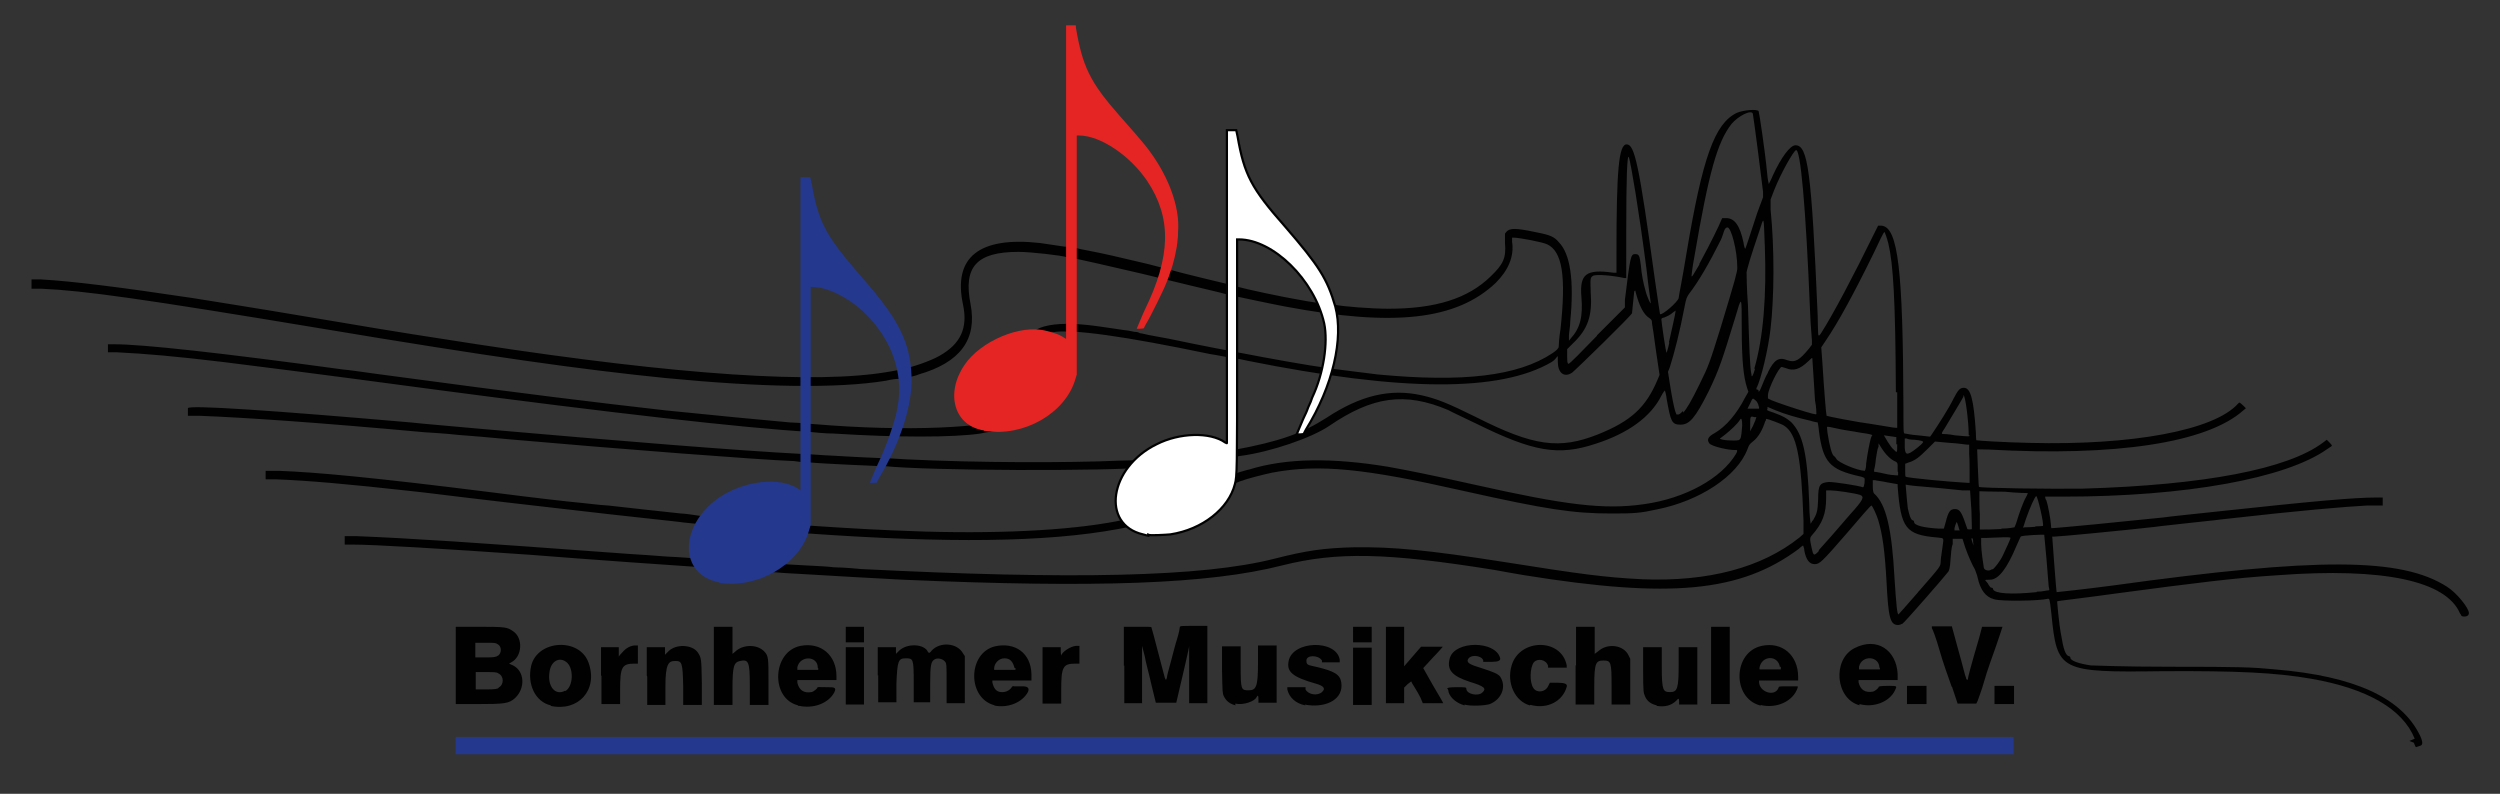 <?xml version="1.0" encoding="UTF-8"?>
<svg xmlns="http://www.w3.org/2000/svg" version="1.1" viewBox="0 0 562.8 178.7">
  <rect x="0" y="0" width="562.8" height="178.7" fill="#333333" stroke="none"/>
  <defs>
    <style>
      .cls-1 {
        fill: #010101;
      }

      .cls-2 {
        fill: #fff;
        stroke: #010101;
        stroke-width: .5px;
      }

      .cls-3 {
        fill: #24388d;
      }

      .cls-4 {
        fill: #e52524;
      }
    </style>
  </defs>
  <!-- Generator: Adobe Illustrator 28.7.1, SVG Export Plug-In . SVG Version: 1.2.0 Build 142)  -->
  <g>
    <g id="Ebene_1">
      <path id="path3783" class="cls-1" d="M543.6,166.3c-2.7-6.7-10.7-11.3-23.3-13.5-8-1.4-16.9-1.8-33.5-1.7-23.3.3-23.7,0-25-13-.4-3.5-.4-3.3-.8-3.3-2.1.5-10.6.6-12.1.1-1.9-.5-3.1-2.1-3.7-4.9-.1-.6-.5-1.4-.6-1.8-.6-1-1.5-3-2.2-5l-.6-1.9h-2.2v1.2c-.3.6-.4,2.2-.5,3.5-.1,1.8-.3,2.4-.5,2.7-.9,1.2-9.9,11.5-10.3,11.7-.3.1-.6.3-1,.3-1.8,0-2.2-1.7-2.6-9.7-.4-7.1-.9-10.7-1.9-14-.3-1-1.3-3.2-1.5-3.2s-2.6,2.8-5.5,6.2c-5.8,6.7-6.2,7-7.3,7s-1.9-.9-2.3-3c0-.6-.3-1.2-.3-1.2,0,0-.5.3-1,.8-13.1,9.7-28.8,11.2-61.7,5.9-1.7-.3-4.8-.8-6.8-1.2-24.3-3.9-35.5-4.1-47.8-1-16.5,4.2-41.7,5.1-85.5,3.2-6.1-.3-14.5-.8-23-1.3-2.4-.1-5.1-.3-6.1-.4-2.7-.1-9.8-.6-12.2-.8-3.6-.3-5.3-.4-19.7-1.4-7.3-.5-17.5-1.3-22.7-1.7-20.1-1.4-35.1-2.3-40-2.3h-1.8v-1.9h2.7c12.4.5,24.6,1.3,61.3,4,2.1.1,5.9.4,8.6.6,2.7.1,6.1.4,7.6.5,6.6.5,14.3,1,23.9,1.5,2.7.1,5.3.3,5.9.4.5,0,3.3.1,6.2.4,47.5,2.4,76.9,1.8,93-2.3,7.5-1.9,11.1-2.4,18-2.6,8.8-.1,16.5.6,33.7,3.3,17.6,2.8,23,3.5,31.2,3.9,14.8.6,26.9-2.6,35.4-9.4l.9-.8v-3c-.5-14.4-1.5-19.6-4.4-21.4-.4-.3-3.6-1.5-3.9-1.5s0,.3-.3.5c-.6,1.9-1.5,3.6-2.8,4.6-.8.6-.9.9-1.2,1.7-2.3,6.1-10.8,11.7-20.5,13.6-3.6.8-5,.9-10,.9-8.8,0-14.7-.9-33.5-5.1-22.1-5-32.3-6.1-43-4.1-1.9.4-5.8,1.4-6.7,1.8-.3,0-1,.4-1.7.6-1.4.5-3.9,1.7-9.8,4.4-8.5,4-11.5,5-16.5,5.9-16.2,3-38.6,3.2-69.7,1-10.9-.8-18.3-1.4-22-1.8-2.8-.4-5-.5-7.9-.9-9.5-1-17.3-1.9-37.2-4.2-16.4-1.9-17.1-2.1-22.8-2.7-13.6-1.5-22.4-2.3-30.1-2.6h-2.2v-1.9h3.1c8.2.3,21.4,1.5,48.3,4.9,9.3,1.2,17.3,2.1,19.6,2.3,1.3.1,4,.5,6.1.6,3.6.4,13.4,1.5,16.4,1.8.8,0,2.7.3,4.1.5,9.1,1.2,29.5,2.7,43.6,3.3,19.4.9,36.6.3,48.4-1.7,5.8-1,6.8-1.3,16.7-5.9,7.7-3.6,12-5.3,13.6-5.7.1,0,.9-.3,1.5-.4,8.4-2.6,18.7-2.7,31.4-.6,4.4.8,9,1.7,19.3,4,20.5,4.6,29.2,5.7,38.2,4.4,9.3-1.3,17.4-5.8,20.7-11.3q.6-1-.1-.9c-1.4.1-5.4-.8-5.9-1.5-.6-.8-.3-1.5,1.2-2.3,2.6-1.5,5-4.4,6.8-7.9l.8-1.4-.3-.9c-.8-2.4-1.2-6.2-1.2-13.6s0-7.2-1.5-2.1c-3,9.8-3.6,11.6-5.9,16.4-3.1,6.2-4.4,7.6-6.4,7.6s-2.2-.8-3.1-5.8c-.1-1-.4-1.9-.4-1.9,0,0-.4.4-.8,1.2-2.4,4.8-7.6,8.5-14.8,10.8-8.4,2.8-14,1.8-26.8-4.5-2.7-1.3-5.7-2.7-6.4-3.1-9.7-4.1-17-3.1-26.8,3.6-4,2.7-13.1,5.8-19.7,6.7-.4,0-1.4.3-2.3.4-4.4.6-11.8,1.5-16.4,1.9-1,0-2.2.1-2.6.3-8.5.9-49.4.8-59.4-.3h-1.4c-.1,0-12.1-.5-15.1-.8-.8,0-2.3-.1-3.5-.3-8-.3-39.1-2.7-64.1-4.9-3.9-.4-9-.8-11.6-1-2.6-.3-6.1-.5-7.6-.6-24.1-2.2-40.3-3.3-50.6-3.7h-2.6v-1.7c0-.8,19.1.5,50.2,3.2,3.7.4,6.6.6,15.3,1.4,32.1,2.8,57.7,4.9,72.9,5.7,1.3,0,4.5.3,7.2.4,6.6.4,8.2.4,9.8.5.8,0,3.6.1,6.3.3,16.2.8,36.6.8,47.9.3,1.4,0,3.1-.1,3.7-.1,3.9,0,17-1.4,22.1-2.3,10.3-1.9,15.4-3.7,21-7.3,7.6-5,14.3-6.6,21.4-5,3.5.8,5.9,1.8,12.2,4.9,13,6.6,18.8,7.3,27.4,3.9,7.5-3,10.8-6.1,13.4-12.2l.5-1.2-.8-5.4c-.4-3-.8-5.8-.9-6.2,0-.8-.1-.8-.6-1.2-1.3-.8-2.3-2.8-3.1-5.9q0-.5-.3-.1c0,.3-.5,4.5-.5,4.9s-12.6,12.7-13.5,13.4c-1.8,1.2-3.2,0-3.2-2.4s.1-.9-1.4,0c-11.6,6.8-33.6,6.7-68.5-.3-1.2-.3-2.4-.5-2.7-.5-1-.1-4.2-.8-5.7-1-19.2-4-31-5.7-35.5-4.9-1.4.3-1.8.4-2.6,1.3-1.4,1.7-1.2,3,1.5,6.6,2.6,3.6,3.1,5.1,2.2,7.2-1.4,3.1-8.1,6.4-14.7,7.3-.9,0-2.1.3-2.6.4-6.1.9-18.9.9-33,0-2.1,0-4.6-.3-5.7-.4-14.2-.8-45.6-4.4-83.3-9.4-33.6-4.5-39-5.1-48.4-6.3-10.8-1.3-17.8-1.9-24.1-2.2h-1.9v-1.8h1.5c6.3,0,23.7,1.9,51.6,5.7.5,0,4,.5,7.6,1,34.1,4.6,49.2,6.4,65,8.2,9.7,1,23.2,2.3,27.9,2.7,3,.1,3.7.3,5.7.4,20.5,1.7,38.6.9,45.8-1.8,7.2-2.8,8-4.8,4.1-10.3-3-4.2-3.2-5.8-1.4-8.2,1.2-1.5,4-2.3,8.2-2.3s8.5.8,12.7,1.4c1.2.1,2.2.4,2.4.4s.8,0,1.2.3c.4,0,1.7.4,3,.6s5.4,1,9.1,1.8c3.9.8,7.2,1.4,7.7,1.5.4,0,1.8.4,3.2.6,5.1,1,16.1,3,18.5,3.2.6,0,1.4.3,1.8.3.9.1,7.6,1,10.3,1.3,19.1,1.8,31.5.4,39.3-4.8.9-.6,1.4-1.1,1.4-1.5s.1-2.1.4-3.9c1.3-12,.4-17.5-3-19.1-1-.5-6.3-1.5-7.5-1.5h-.4v.9c.5,3.3-.8,6.4-3.7,9.3-8.9,8.4-23,9.9-47.4,5.3-3.2-.6-10.2-2.1-11.6-2.4-.3,0-1.8-.4-3.3-.8-2.7-.6-9.9-2.4-17.4-4.2-6.4-1.5-14.3-3.3-16-3.6-.4,0-.8,0-.8-.1-1.2-.4-8.2-1.2-10.9-1.2-9.4,0-12.5,3.3-10.8,11.8,1.5,7.9-2.3,13.1-11.7,15.8-.6.3-1.4.4-1.7.5-.5.3-1.4.4-2.3.5h-.9s-1.3.1-2.4.4c-11.1,1.8-27.9,1.5-49.7-.6-18.9-1.9-40.2-4.9-77.8-11.2-39.7-6.6-53.2-8.5-62.6-8.9h-2.3v-2.1h2.1c7.2.4,18.2,1.8,34.2,4.2,7.2,1.2,9.8,1.5,29.9,4.9,17.6,3,23.8,3.9,34.1,5.5,45.7,7,76.5,9,92.6,6.2.8-.1,2.1-.4,2.7-.5,2.6-.5,6.7-1.9,8.8-3.1,4.8-2.7,6.4-6.3,5.3-11.5-2.3-10.7,3.6-15.4,17.3-13.9,1.8.3,8.2,1.2,8.4,1.2,0,0,1.2.3,2.4.5,3.2.6,7.1,1.5,12.1,2.7,2.3.5,4.5,1.2,4.9,1.2s1.2.3,1.8.5c1.2.4,12.4,3.1,13.3,3.3.3,0,.9.3,1.4.4,2.1.6,10,2.3,14.7,3.1,1.5.3,3.2.5,3.7.6.5,0,1.5.3,2.2.3s1.3,0,1.5.1c1.8.4,8.2.9,12.1.9,10.6,0,17.9-2.3,23-7.3,2.8-2.7,3.5-4.1,3.2-7.5v-2.1l.3-.4c.8-.9,2.1-.9,6.8.1,3.1.6,4,1,5,2.2,2.6,2.6,3.5,8.6,2.6,17.8,0,1.2-.3,2.6-.3,3.2v1.2l.4-.5c2.1-2.3,2.8-4.9,2.4-9.4-.4-5.1,1-6.3,7.3-5.4h.6v-4.4c0-18.7.5-24.5,2.3-24.5s2.8,4.6,6.3,30.1c.6,4.4,1.2,8,1.2,8.1.4.4,4-2.7,4.2-3.6,0-.4.8-4.1,1.8-10.3,3.6-21.4,6.3-29,11.3-31.4,1.4-.6,4.4-.9,4.9-.4.1.1,1.4,8.6,1.9,13.8.1,1.5.4,2.7.4,2.6,0,0,.5-.9.9-1.9,1.9-4.1,3.9-6.8,5.1-6.8,2.8,0,3.6,5.7,5,38.4,0,1.7.1,3.5.1,3.9q0,1,.6.1c2.7-4.2,7.3-12.9,12-22.5l.9-1.8h.8c3.7.4,4.8,9.9,4.9,40.9,0,5.4,0,5.9.3,5.9s1.4.3,3,.4l2.7.3.3-.4c1.5-2.2,4-6.1,5-8.2,1-1.9,1.4-2.4,2.3-2.4,1.5,0,2.2,2.4,2.7,9.9,0,1,.1,1.9.1,1.9.1.1,6.8.5,12,.6,23,.6,41.5-2.8,46.9-8.8.4-.4.3-.4,1.2.4l.6.6-.6.5c-8.2,7.3-28.7,10.4-57.3,8.8-1.4,0-2.6-.1-2.6,0,0,0,.3,8.4.4,8.4.3.3,16.7.5,23.4.4,27.3-.8,46.2-4.4,54.1-10.4l.8-.6.6.6c.8.9.8.6-.5,1.5-9.3,6.6-31.9,10.7-59.4,10.7h-4.1s0,.5.3.9c.3.9.9,3.9,1,5.3,0,.5.1.9.1.9,1.2,0,16.6-1.5,25.1-2.4,2.1-.3,7.3-.8,11.8-1.3,22.3-2.4,31.2-3.2,36.3-3.2h1.4v1.8h-3.5c-5.3.3-14,1-32.6,3.1-2.1.3-5.7.6-8.1.9s-5.7.6-7,.8c-7,.8-21.6,2.2-22.7,2.2h-.5c0,.1.9,12.4,1,12.5,0,0,5.9-.6,12.7-1.5,46.3-6.4,64.9-6.3,75.2.3,2.2,1.4,4.9,4.8,4.9,5.9s-1.7.8-1.7.6c0,0-.1-.3-.3-.5-3.1-7.3-17.1-10.4-41.1-8.6-9.5.6-18.3,1.7-36.3,4.1-2.7.4-6.8.9-9.1,1.2-2.3.3-4.2.5-4.2.6,0,0,.4,5,.9,7.5.5,3.2,1,4.6,1.7,4.8.3,0,.4.3.4.4,0,.6,1.8,1.3,4.6,1.7.9,0,6.6.3,17.8.3,16.2,0,18.4.1,23.7.6,17.9,1.5,28.5,6.4,32.6,14.9q1,2.1,0,2.3c-.4.1-.8.3-.9.3s-.3-.5-.5-1h0l-1-.4ZM431.8,133.3c5.5-6.3,5-5.7,5.1-7.1,0-.6.3-2.1.4-3.1.3-2.2.4-1.9-1.2-2.1-7.1-.6-8.2-2.1-8.9-11.5v-.5l-2.3-.4c-1.3-.3-2.6-.4-2.8-.5h-.5v1.3q0,1.4.3,1.7c2.7,2.4,4,7.9,4.6,19.2.4,6.1.6,8.1.9,8,0,0,2.1-2.3,4.5-5.1h-.1ZM458.5,133.2c1.3,0,2.3-.3,2.6-.3s.3,0,.1-.9c0-.5-.3-3.2-.5-6.2-.3-3-.5-5.4-.5-5.4,0-.1-5.1.1-5.3.4,0,0-.5,1-1,2.2-2.1,5-4,7.5-5.9,7.5s-.8.1-.3,1.2c.3.4.4.6.6.6s.4.1.4.4c.4.9,3.9,1.2,9.8.6h0ZM448.6,128.2c.5-.4,1.7-1.9,2.3-3.2s1.7-3.6,1.7-3.9-2.4-.1-5.4,0h-1.2v1.4c0,1.4.5,4.8.6,5.3.1.6,1.2.9,1.9.3h0ZM409.4,123.9c.4-.5,2.2-2.4,3.9-4.4s3.1-3.6,3.2-3.7c3-3.3,3.3-4,2.2-4.4-1.3-.4-5.4-1-6.6-1h-1v1.7c0,3.5-.8,5.7-3.2,8.4-.5.6-.5.8-.1,2.7s.5,2.1,1.7.8h0ZM444.2,122.1c0-.8-.1-1-.4-.9,0,0,0,.3.4,1.4,0,.4.1.1,0-.5h0ZM441.1,119.3c0-.1-.5-1.7-.6-1.8,0,0-.3.5-.5,1.4v.5h1.2ZM443.9,119.2s0-2.1-.1-4.4l-.3-4.4h-1.7c-2.6-.3-8.1-.8-10.6-1-1.2-.1-2.2-.3-2.2-.3,0,0,.3,3.9.5,5.4.4,1.7.6,2.3,1,2.6.3,0,.4.3.4.4,0,.8,2.2,1.3,5.5,1.5h1.2l.4-1.4c.6-2.4,1-3,2.1-3s1.5.6,2.8,4.5c0,.1.9.1.9,0h0ZM450.5,119c1.8,0,3-.3,3-.3,0,0,.3-.6.5-1.3.5-1.7,1.5-4.5,2.1-5.5.3-.5.4-.9.4-.9,0,0-2.3,0-5.1-.3-2.8,0-5.3-.1-5.4-.1h-.4v1.4c0,.8,0,2.4.1,3.6v3.6h.9c.5,0,2.2,0,3.7-.1h.3ZM458.2,118.5c.9,0,1.7-.1,1.7-.1.3-.3-1.2-6.8-1.5-6.7-.3,0-1.5,2.8-2.2,4.8-.4,1-.6,2.1-.8,2.2,0,0,0,.1.5,0,.3,0,1.3,0,2.2-.1h.1ZM408,117.4c1-1.7,1.2-2.2,1.3-5,0-3.3.4-3.7,2.4-3.9,1.3,0,6.6.8,7.7,1.2.3,0,.5-1.8.3-2.1,0,0-.5-.3-1.2-.4-6.6-1.5-8.1-3.2-9-10-.1-1.2-.3-2.1-.3-2.1,0,0-.8-.1-1.7-.4-2.7-.6-5.8-1.5-7.7-2.3l-1.9-.8v.4c-.1.4-.4.3,1.4.9,2.4.9,2.8,1.2,3.9,2.1,2.7,2.7,3.7,7.2,4.1,18.4,0,2.4.3,4.5.3,4.5,0,0,.3-.4.5-.8h0v.3ZM443.4,106.5c0-1.2,0-3.1-.1-4.2v-2.2h-.5c-.3,0-1.9-.3-3.9-.4l-3.3-.3-1.7,1.7c-1.8,1.8-2.8,2.6-4.2,3l-.8.3v1.4c0,1,0,1.4.1,1.5.3.3,10.2,1.2,14,1.4h.4v-2.1h0ZM427.2,106.2v-1.5q0-.6-.5-.8c-1-.4-2.2-1.5-3.3-3.3l-.5-.8v.8c-.3.4-.4,1.7-.6,2.7-.1,1.2-.3,2.2-.4,2.4v.5s1,.1,2.2.4,2.4.4,2.7.4h.5v-.8h0ZM420.1,104.4c.3-2.3.8-4.8,1-5.5.1-.4.3-.9.4-.9,0-.1-.4-.3-2.7-.6-1.5-.3-3.9-.6-5.1-.9s-2.4-.5-2.4-.4c0,0,0,.6.1,1.3.5,3.2,1,5,1.5,5.3.1,0,.4.4.5.6.4.8,4.6,2.6,6.4,2.7,0,0,.3-.5.3-1.4h0ZM429.9,102c.8-.4,2.7-1.9,3-2.4q.3-.4-1.9-.6c-.8,0-1.5-.1-1.8-.3h-.4v1.8q0,2.1,1,1.5h.1ZM426.9,100.1v-1.7l-2.8-.4s1.5,2.7,2.2,3.2c.8.8.8.9.8-1.2h-.1ZM391.4,99.1c.5-.3.6-.5.8-3.3q0-2.1-.5-1.3c-.6,1-2.2,2.4-3.3,3.3-.6.5-1.2.9-1.2.9,0,.4,3.2.6,4.1.4h.1ZM443.2,98c0-3.1-.8-9.3-1.2-9v.3c-.1.3-3,5.1-4.2,7.1-.6.9-.8,1.2-.5,1.3.1,0,1.4,0,2.8.3,3.2.3,3.3.3,3.3,0h-.3ZM395.1,94.8l.3-.9h-.5c-.9-.3-.9-.1-.9,1.7v1.5l.4-.8c.3-.4.5-1.2.8-1.7h0ZM426.8,88.4c-.1-21-.6-29-1.7-33.6-.3-1.2-.8-2.6-.9-2.6s-1.2,2.2-2.4,4.8c-4.4,9-8,15.6-10.8,19.7l-1,1.5.3,4.1c.3,5,.8,11.2.9,11.3.1.1,6.6,1.4,10.4,1.9,3.3.5,4.6.8,5.1.8h.4v-8h-.3ZM378.9,92.9c.8-.8,1.9-2.7,3.7-6.4,2.1-4.2,2.3-4.9,4.8-12.9,3.3-10.9,3.7-12.4,3.7-13.3,0-4-1.4-9.1-2.2-9.1s-.8,1.3-1.5,2.8c-2.7,5.4-5.1,9.5-7.2,12.2-.5.8-.6.9-1,3-1,5.3-2.3,10.4-3.3,13.5l-.4,1,.4,2.6c.5,3.2.9,5.1,1.2,6.2l.3.8h.5c.3-.1.6-.4,1-.8h0v.4ZM408.9,93c0-.1,0-1.4-.3-2.8-.1-2.3-.6-8.9-.6-9.4s-.3,0-1,.6c-1.8,1.7-3.2,2.2-4.9,1.5-.4-.1-.9-.3-1-.3-.6,0-3,4.8-3.1,6.3v.8l.8.4c1.2.5,5,1.8,7.7,2.6s2.4.6,2.4.3h0ZM395.9,91.5q0-.5-.5-1.2c-.9-.8-.8-.8-1.4.5l-.6,1.2h2.6v-.5ZM398,83.8c1.4-2.8,2.4-3.5,4.4-2.7,1.7.6,2.7,0,4.9-2.7l.6-.8v-1c0-.5-.3-3.2-.4-6.1-1-24.7-2.2-37.1-3.2-36.7-.6.3-3.3,5-4.9,9l-.8,2.1v2.3c.9,8.9.8,19.8,0,26.7-.5,4.6-2.2,11.7-3.2,13.5,0,.1,0,.3.1.3.3,0,.4.1.4.4s.3-.1.8-1.4c.4-1,.9-2.2,1.3-2.8h0ZM394.9,83.1c2.1-7.2,2.8-16.6,2.4-27.6-.3-7.2-.1-7-1.3-3.3-1.7,5-3,9.1-2.8,9.4,0,0,0,3.2.3,7.1.3,9.4.4,13.8.8,15.7,0,.6.3.4.8-1.4h-.1ZM359.5,75.5l6.3-6.3v-1.7c1.2-9.8,1.3-10.3,2.3-10.3s1,.5,1.3,2.6c.1,1.7.6,4.2,1,5.5.4,1.7,1.4,3.7,1.2,2.7,0-.1-.5-3.3-.9-7.1-1.8-13.9-3.5-23.8-4-25.5-.4-.9-.6,4.8-.6,16.5v10.7h-.4c-2.7-.6-6.4-.9-7.1-.5-.6.4-.6.6-.5,3.6.4,5.4-.6,8.4-4.1,11.7l-1.2,1.2v1.2c0,1.3,0,2.1.3,2.1s3-2.8,6.4-6.3h0ZM375.7,77.1c.5-2.2,1.5-6.6,1.5-7s-.1,0-.4.1c-.9.8-1.5,1-2.2,1.3-.4,0-.6.3-.6.3,0,.5,1,7.7,1.2,7.6,0,0,.4-1.2.6-2.3h-.1ZM382.4,59.7c1-1.8,3.5-6.6,4.5-8.8l.8-1.8h.9c1.9,0,3.1,1.7,3.9,5.5.1.8.3,1.4.4,1.4,0,0,.4-1,.8-2.3.4-1.3,1.3-3.9,1.9-5.8l1.3-3.5v-1.2c-.4-3.5-2.1-16.6-2.3-17.6-.3-1-3.3.5-4.8,2.3-3.2,4.1-5.1,10.8-8.4,30.1-.4,2.1-.6,3.9-.6,4.1,0,.5.5-.4,1.8-2.6h-.1Z"/>
      <g id="layer3">
        <path id="path3885" class="cls-3" d="M161.9,131.1c-9-1.7-9.1-12.5-.3-18.9,5.7-4,14-5,18.2-2.1l.4.3V39.9h2.2l.4,1.8c1.5,8.5,3.2,11.5,11.2,20.7,8.4,9.5,10.9,14.7,11.2,22.3.3,6.4-2.6,15.1-7.3,22.9-.3.5-.5.9-.5,1s-.4.1-.8.1h-.8l.8-1.9c.4-1,.9-2.1,1-2.3,1.9-4,4-9.8,4.5-13.1,1.3-7.3-1.3-14.8-7.2-20.7-3.5-3.5-8.5-6.1-12-6.1h-.4v53.6l-.4,1.3c-2.1,7.6-11.7,13.1-20.2,11.7h0Z"/>
        <path id="path3968" class="cls-4" d="M221.5,96.9c-6.6-1-8.8-8.2-4.4-14.7,3.6-5.4,12.7-9.3,18.5-7.7,1.7.4,3,.9,3.6,1.3.4.3.8.5.8.5V5.7h2.2v.5c1.5,8.9,3.3,12.4,9.7,19.7,3.7,4.2,4.5,5.1,5.8,6.7,5.1,6.3,8,13.8,7.5,19.6,0,.4,0,1.2-.1,1.7-.1,1.9-.9,5.5-1.7,7.5-.1.5-.5,1.4-.8,2.2-.5,1.4-3.7,7.9-4.6,9.3-.3.5-.5,1-.5,1,0,0-.4.1-.8.1h-.8l.8-1.9c.4-1,.9-2.1,1-2.3,5.9-12.1,6.1-20.7.6-29-3.9-5.8-10.6-10.3-15.4-10.3h-.5v53.8l-.3,1c-2.2,7.7-11.6,13.1-20.3,11.7h-.3Z"/>
        <path id="path4035" class="cls-2" d="M258.5,120.6s-.6-.1-1.2-.3c-9.5-2.2-7.6-15.1,3.1-20.3,5.1-2.6,12-2.8,15.4-.4.3.1.4.3.4.1V29.3h2.1l.3,1.4c1.5,8.6,3.1,11.7,10.7,20.3,7.7,8.9,9.5,11.8,11.3,18,1.9,7.2-.5,17.8-6.6,27.7-.3.5-.5,1-.5,1,0,0-.4.1-.8.1h-.8l.8-1.9c.4-1,.9-2.1,1-2.3s.5-1,.8-1.9c.4-.8.8-1.8.9-2.2,2.6-5.5,3.6-12.4,2.7-16.7-2.2-9.8-11.5-18.9-19.2-18.9h-.4v25.9c0,25.7,0,27.4-.5,29.2-1.4,5.5-7.3,10.2-14.5,11.3-1,.1-4.6.3-5,.1h0Z"/>
        <path id="path4102" class="cls-1" d="M124,158.8c-3.5-.8-5.4-4.8-4.4-9,1.5-5.8,10.9-6.3,12.9-.6,2.2,6.1-2.3,11.1-8.6,9.7h.1ZM127.2,155.6c1.9-.9,2.1-5.5.1-6.7-1.5-1-3.3,0-3.6,2.4-.5,3.2,1.3,5.4,3.5,4.2ZM179.7,158.8c-6.3-1.5-5.9-12.1.5-13.4,4.6-.9,8.1,2.1,8.1,6.8v.9h-8.8v.6c.4,1.7,1.5,2.4,3.2,2.1.5-.1,1.3-.8,1.3-1s.4-.1,2.1-.1,2.3,0,1.7,1.2c-1.3,2.4-4.6,3.7-7.9,3h-.3ZM184.1,150.3c0-2.7-4-2.8-4.6-.1v.6c-.1,0,2.3,0,2.3,0h2.4v-.4h-.1ZM224,158.8c-6.3-1.5-6.2-11.8,0-13.3,4.5-1,8.1,1.5,8.2,6.3v1.4h-8.8v.4c.3,1.4.9,2.1,1.9,2.2,1,.1,1.9-.3,2.4-1,.1-.3.4-.4.6-.3h1.9q1.8,0,1.2,1.3c-1.3,2.4-4.6,3.7-7.7,3h.1ZM228.4,150.4c-.4-1.5-1-2.2-2.3-2.2s-2.3,1.2-2.3,2.3v.3h4.8v-.4h-.1ZM278.2,158.8c-1.3-.3-2.2-1-2.7-2.1-.3-.6-.3-.9-.4-5.9v-5.3h4.2v4.4c0,5.4.1,5.5,1.8,5.5s2.1-.8,2.1-6.2v-3.9h4.2v12.9h-4.1v-.8c0-.8-.1-1-.4-.5-.4,1-3,1.9-4.8,1.5h0v.3ZM293.9,158.8c-2.2-.4-3.7-1.8-4.1-3.6v-.5h4.1v.5c.6,1.2,2.7,1.5,3.7.6.9-.8.4-1.4-1.4-1.9-5.3-1.5-6.6-2.7-6.1-5.1.9-4.6,10.7-4.9,11.5-.3v.6h-4v-.4c-.8-1.3-3.5-1.3-3.5,0s.5.9,3.7,1.8c3.3.9,4.2,1.8,4.2,3.9,0,3.2-3.7,5.1-8.4,4.2h.1ZM329.7,158.8c-1.8-.5-3.2-1.7-3.6-3,0-.3-.1-.6-.3-.8q0-.3,2.1-.3c2.1,0,2.2,0,2.2.4.1,1.2,2.7,1.7,3.6.8,1-.9.5-1.4-2.8-2.4-4-1.3-5.3-2.7-4.5-5.4,1.2-3.9,10.2-3.9,11.3,0q.3.9-1.9.9h-1.9v-.4c-.6-1.2-3.1-1.3-3.5,0-.1.6.4,1,3.1,1.8,2.8.9,3.7,1.3,4.2,1.9,1.5,2.2.4,5.1-2.3,6.2-1.3.4-4.4.5-5.8.1h.1ZM344.4,158.8c-3.3-.9-5.3-5-4.1-9,1.8-6.1,11.2-6.2,12.4,0v.5h-4.2v-.4c-.4-1.4-2.3-1.8-3.2-.8-.9,1.2-1,4.5-.1,5.8.8,1.2,2.7.9,3.3-.4l.4-.8h1.9q2.2,0,1.9.9c-.9,3.3-4.4,5.1-8.1,4.1h-.1ZM373,158.8c-1.3-.3-2.2-.9-2.7-2.1-.3-.8-.4-.8-.4-5.9v-5.1h4.2v4.4c0,5.4.3,5.7,1.9,5.7s1.9-.8,1.9-6.1v-4h4.2v12.9h-4.1v-.8q0-.9-.6-.1c-1.2,1.2-2.7,1.5-4.5,1.2h0ZM396.2,158.8c-6.3-1.7-6.1-12,.4-13.4,4.6-1,8.2,2.1,8.2,7v.8h-8.8v.3c0,2.3,3.6,3.5,4.4,1.3,0-.3.3-.3,2.2-.3h2.1v.3c-1,3.1-4.8,4.8-8.4,3.9h0v.3ZM400.7,150.2c-.4-2.8-4.1-2.7-4.6.1v.4h4.8v-.6h-.1ZM418.7,158.8c-5.5-1.4-6.3-10.3-1.2-12.9s9.4.5,9.7,5.8v1.4h-8.8v.5c.4,1.7,1.5,2.4,3.2,2.1.5-.1,1.3-.8,1.3-1s.4-.3,2.3-.3,1.9,0,1.4,1c-1.2,2.6-4.8,4-8,3.1h0v.3ZM423.1,150.4c0-2.8-4-3-4.6-.3v.6c-.1,0,2.3,0,2.3,0h2.4v-.4h-.1ZM102.6,149.9v-8.8h5.4c5.9,0,6.2.1,7.5,1,2.3,1.5,2.1,5.7-.4,7l-.5.3.9.4c2.6,1.3,2.8,5.1.5,7.3-1.4,1.3-2.4,1.4-8.5,1.4h-4.9v-8.8h0ZM112.2,154.8c1.3-.6,1.3-2.6,0-3.2-.4-.3-.9-.3-2.8-.3h-2.3v3.9h2.4c1.9,0,2.6-.1,2.8-.4h-.1ZM112,147.7c1-.6,1-2.2,0-2.7-.4-.3-.8-.3-2.7-.3h-2.3v3.3h2.3c2.1,0,2.3-.1,2.8-.4h-.1ZM135.3,152.1v-6.4h4v2.1l.3-.4c1.2-1.4,1.9-1.9,3.2-2.1h.8v4.1h-.8c-2.8,0-3.2.8-3.2,5.8v3.3h-4.2v-6.4h0ZM145.6,152.1v-6.4h4.1v1.7l.8-.8c1.7-1.7,5.4-1.5,6.6.3.8,1.2.8,1.4.9,6.8v5h-4.2v-4.2c-.1-5.4-.3-5.7-1.8-5.7s-2.2.6-2.2,5.8v4.1h-4.1v-6.4h0ZM160.7,149.9v-8.8h4.2v6.1l.6-.5c1.8-1.7,5-1.7,6.6,0,.9,1,.9,1.4.9,7v5h-4.2v-4.4c0-5.4-.3-5.9-2.2-5.5-1.4.3-1.7,1.2-1.7,6.2v3.7h-4.2v-8.8h0ZM190.4,152.1v-6.4h4.1v12.9h-4.1v-6.4ZM197.6,152.1v-6.4h4.1v1.5l.8-.8c1.7-1.5,5-1.5,6.2,0,.1.3.4.5.4.6,0,0,.4-.1.6-.5,1.9-2.1,5.8-1.8,7.1.6l.4.6v10.6h-4.1v-4.5c0-4.2,0-4.5-.4-4.9-.5-.6-1.7-.9-2.4-.4s-.9,1.2-.9,5.5v4.1h-3.7v-4.4c0-5.4-.1-5.5-1.8-5.5s-1.9.6-2.1,5.8v4.1h-4.1v-6.4h0v.3ZM234.7,152.1v-6.4h4.1v1c0,.5.1.9.1.9.1-.8,2.1-2.1,3.3-2.2h.8v4h-1c-2.7,0-3.1.8-3.1,5.8v3.2h-4.2v-6.4h0ZM253,149.9v-8.8h3.1c2.3,0,3.1,0,3.1.1.3.8,2.8,10.7,3,11.3q.3,1,.5,0c0-.4.5-2.1.9-3.6s1-3.9,1.4-5.1c.4-1.3.6-2.4.6-2.6,0-.3.4-.3,3.1-.3h3.1v17.4h-4.1v-12.9c.1,0-1.4,6.4-1.4,6.4l-1.5,6.4h-4.6l-1-4.1c-.5-2.3-1.3-5.1-1.5-6.4l-.6-2.3v12.9c.1,0-4,0-4,0v-8.8h0v.3ZM304.6,152.2v-6.4h4.2v12.9h-4.2v-6.4h0ZM312,149.9v-8.8h4.1v8.9l1.9-2.2,1.9-2.2h4.9s-1,1.2-2.2,2.4l-2.2,2.4,2.2,3.9c1.3,2.2,2.3,3.9,2.3,4h-4.6l-.5-1.2c-.3-.6-.9-1.7-1.3-2.3s-.8-1.3-.8-1.4c0,0-.4.3-.8.6l-.8.8v3.5h-4.1v-8.8h0v.3ZM354.8,149.9v-8.8h4.2v6.1l.8-.6c2.1-1.9,5.7-1.4,6.8.9l.4.8v10.3h-4.2v-4c0-5.5-.1-5.9-1.8-5.9s-2.1.4-2.1,5.7v4.2h-4.2v-8.8h.1ZM385.2,149.9v-8.8h4.2v17.4h-4.2v-8.8h0ZM429.3,156.5v-2.1h4.4v4.1h-4.4v-2.1h0ZM439.4,154.7c-.8-2.2-2.1-5.9-2.8-8.4s-1.5-4.6-1.7-4.9v-.4h4.5l1.5,5.5c.9,3.1,1.5,5.8,1.7,6.1,0,.4.4.6.4.3s.6-2.7,2.6-9.5l.6-2.3h4.6s-.6,1.9-1.4,4.2-2.1,5.8-2.7,8-1.4,4.1-1.5,4.5l-.3.6h-4.2l-1.3-3.9h0ZM449,156.5v-2.1h4.4v4.1h-4.4v-2.1h0ZM190.4,142.8v-1.7h4.1v3.5h-4.1v-1.7h0ZM304.6,142.8v-1.7h4.2v3.5h-4.2v-1.7h0Z"/>
        <path id="path4169" class="cls-3" d="M102.6,167.8v-1.9h350.7v3.9H102.6v-1.9h0Z"/>
      </g>
    </g>
  </g>
</svg>